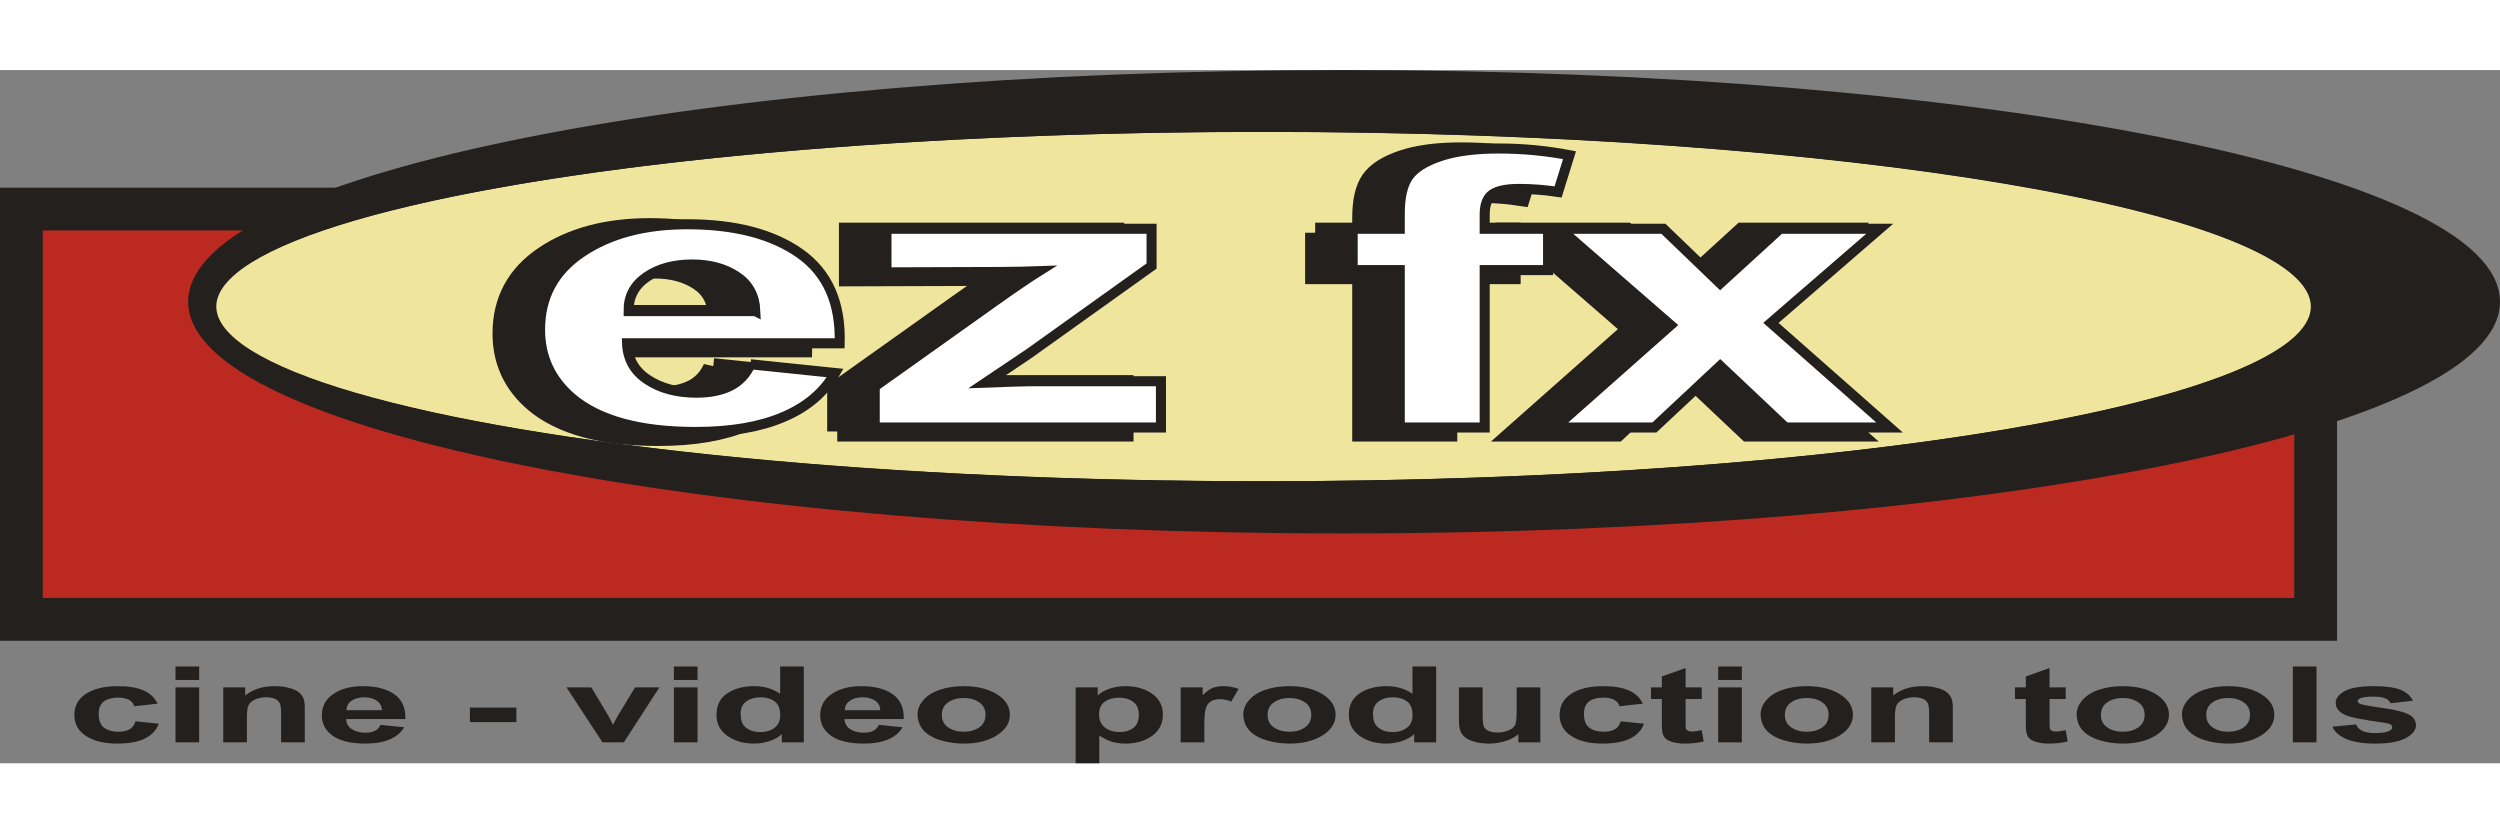 <?xml version="1.0" encoding="UTF-8"?>
<!DOCTYPE svg PUBLIC "-//W3C//DTD SVG 1.1//EN" "http://www.w3.org/Graphics/SVG/1.1/DTD/svg11.dtd">
<!-- Creator: CorelDRAW -->
<svg xmlns="http://www.w3.org/2000/svg" xml:space="preserve" width="900px" height="300px" style="shape-rendering:geometricPrecision; text-rendering:geometricPrecision; image-rendering:optimizeQuality; fill-rule:evenodd; clip-rule:evenodd"
viewBox="0 0 1041.47 288.766"
 xmlns:xlink="http://www.w3.org/1999/xlink">
 <rect x="0" y="0" width="1041.47" height="288.766" fill="#808080" stroke="none"/>
 <defs>
  <style type="text/css">
   <![CDATA[
    .str1 {stroke:#23201D;stroke-width:2.375}
    .str3 {stroke:#23201D;stroke-width:4.19}
    .str2 {stroke:#23201D;stroke-width:8.38}
    .str0 {stroke:#23201D;stroke-width:17.814}
    .fil4 {fill:none;fill-rule:nonzero}
    .fil2 {fill:#23201D}
    .fil0 {fill:#BB2921}
    .fil1 {fill:#EFE59D}
    .fil3 {fill:#23201D;fill-rule:nonzero}
    .fil5 {fill:white;fill-rule:nonzero}
   ]]>
  </style>
 </defs>
 <g id="Ebene_x0020_1">
  <rect class="fil0 str0" x="8.907" y="57.892" width="955.764" height="170.936"/>
  <ellipse class="fil1 str1" cx="526.611" cy="98.498" rx="437.691" ry="73.963"/>
  <path class="fil2 str1" d="M526.159 172.494c241.689,0 437.691,-33.122 437.691,-73.963 0,-40.841 -196.002,-73.963 -437.691,-73.963 -241.69,0 -437.692,33.122 -437.692,73.963 0,40.841 196.002,73.963 437.692,73.963zm33.773 19.353c265.243,0 480.346,-42.69 480.346,-95.33 0,-52.64 -215.104,-95.33 -480.346,-95.33 -265.245,0 -480.349,42.69 -480.349,95.33 0,52.64 215.104,95.33 480.349,95.33z"/>
  <path class="fil3" d="M297.046 124.198l35.252 3.645c-4.552,8.009 -11.679,14.103 -21.469,18.28 -9.747,4.204 -21.983,6.279 -36.668,6.279 -23.229,0 -40.405,-4.683 -51.569,-14.103 -8.801,-7.529 -13.225,-17.055 -13.225,-28.523 0,-13.73 5.798,-24.48 17.39,-32.25 11.549,-7.769 26.193,-11.654 43.883,-11.654 19.879,0 35.552,4.071 47.059,12.213 11.464,8.142 16.96,20.595 16.488,37.385l-88.581 0c0.259,6.491 3.091,11.548 8.545,15.139 5.452,3.619 12.281,5.428 20.397,5.428 5.538,0 10.175,-0.931 13.953,-2.794 3.779,-1.888 6.655,-4.895 8.545,-9.046zm2.018 -22.139c-0.257,-6.36 -2.876,-11.175 -7.899,-14.474 -5.025,-3.3 -11.165,-4.95 -18.378,-4.95 -7.729,0 -14.084,1.756 -19.107,5.242 -5.025,3.459 -7.514,8.196 -7.43,14.182l52.813 0z"/>
  <path id="1" class="fil3" d="M348.786 150.54l0 -17.082 50.064 -35.603c8.201,-5.827 14.297,-9.952 18.206,-12.4 -4.078,0.16 -9.489,0.24 -16.188,0.293l-47.186 0.159 0 -18.148 110.435 0 0 15.513 -51.053 36.48 -17.991 12.08c9.789,-0.373 15.887,-0.559 18.248,-0.559l54.703 0 0 19.265 -119.237 0z"/>
  <path id="12" class="fil3" d="M547.886 67.76l19.624 0 0 -6.253c0,-6.945 1.202,-12.16 3.607,-15.592 2.404,-3.433 6.785,-6.227 13.181,-8.382 6.441,-2.155 14.556,-3.22 24.346,-3.22 10.09,0 19.923,0.931 29.585,2.793l-4.766 15.301c-5.627,-0.851 -11.036,-1.252 -16.232,-1.252 -5.152,0 -8.802,0.718 -11.035,2.209 -2.231,1.49 -3.305,4.337 -3.305,8.541l0 5.854 26.406 0 0 17.216 -26.406 0 0 65.563 -35.381 0 0 -65.563 -19.624 0 0 -17.216z"/>
  <polygon id="123" class="fil3" points="632.172,150.54 680.348,107.886 634.19,67.76 677.343,67.76 701.001,90.511 725.903,67.76 767.426,67.76 722.127,106.955 771.546,150.54 728.18,150.54 701.001,124.889 673.564,150.54 "/>
  <path id="1234" class="fil4 str2" d="M297.046 124.198l35.252 3.645c-4.552,8.009 -11.679,14.103 -21.469,18.28 -9.747,4.204 -21.983,6.279 -36.668,6.279 -23.229,0 -40.405,-4.683 -51.569,-14.103 -8.801,-7.529 -13.225,-17.055 -13.225,-28.523 0,-13.73 5.798,-24.48 17.39,-32.25 11.549,-7.769 26.193,-11.654 43.883,-11.654 19.879,0 35.552,4.071 47.059,12.213 11.464,8.142 16.96,20.595 16.488,37.385l-88.581 0c0.259,6.491 3.091,11.548 8.545,15.139 5.452,3.619 12.281,5.428 20.397,5.428 5.538,0 10.175,-0.931 13.953,-2.794 3.779,-1.888 6.655,-4.895 8.545,-9.046zm2.018 -22.139c-0.257,-6.36 -2.876,-11.175 -7.899,-14.474 -5.025,-3.3 -11.165,-4.95 -18.378,-4.95 -7.729,0 -14.084,1.756 -19.107,5.242 -5.025,3.459 -7.514,8.196 -7.43,14.182l52.813 0z"/>
  <path id="12345" class="fil4 str2" d="M348.786 150.54l0 -17.082 50.064 -35.603c8.201,-5.827 14.297,-9.952 18.206,-12.4 -4.078,0.16 -9.489,0.24 -16.188,0.293l-47.186 0.159 0 -18.148 110.435 0 0 15.513 -51.053 36.48 -17.991 12.08c9.789,-0.373 15.887,-0.559 18.248,-0.559l54.703 0 0 19.265 -119.237 0z"/>
  <path id="123456" class="fil4 str2" d="M547.886 67.76l19.624 0 0 -6.253c0,-6.945 1.202,-12.16 3.607,-15.592 2.404,-3.433 6.785,-6.227 13.181,-8.382 6.441,-2.155 14.556,-3.22 24.346,-3.22 10.09,0 19.923,0.931 29.585,2.793l-4.766 15.301c-5.627,-0.851 -11.036,-1.252 -16.232,-1.252 -5.152,0 -8.802,0.718 -11.035,2.209 -2.231,1.49 -3.305,4.337 -3.305,8.541l0 5.854 26.406 0 0 17.216 -26.406 0 0 65.563 -35.381 0 0 -65.563 -19.624 0 0 -17.216z"/>
  <polygon id="1234567" class="fil4 str2" points="632.172,150.54 680.348,107.886 634.19,67.76 677.343,67.76 701.001,90.511 725.903,67.76 767.426,67.76 722.127,106.955 771.546,150.54 728.18,150.54 701.001,124.889 673.564,150.54 "/>
  <path class="fil5" d="M312.66 122.554l35.252 3.645c-4.552,8.009 -11.679,14.103 -21.469,18.28 -9.747,4.204 -21.983,6.279 -36.668,6.279 -23.229,0 -40.405,-4.683 -51.569,-14.103 -8.801,-7.529 -13.225,-17.055 -13.225,-28.523 0,-13.73 5.798,-24.48 17.39,-32.25 11.549,-7.769 26.193,-11.654 43.883,-11.654 19.879,0 35.552,4.071 47.059,12.213 11.464,8.142 16.96,20.595 16.488,37.385l-88.581 0c0.259,6.491 3.091,11.548 8.545,15.139 5.452,3.619 12.281,5.428 20.397,5.428 5.538,0 10.175,-0.931 13.953,-2.794 3.779,-1.888 6.655,-4.895 8.545,-9.046zm2.018 -22.139c-0.257,-6.36 -2.876,-11.175 -7.899,-14.474 -5.025,-3.3 -11.165,-4.95 -18.378,-4.95 -7.729,0 -14.084,1.756 -19.107,5.242 -5.025,3.459 -7.514,8.196 -7.43,14.182l52.813 0z"/>
  <path id="1" class="fil5" d="M364.4 148.896l0 -17.082 50.064 -35.603c8.201,-5.827 14.297,-9.952 18.206,-12.4 -4.078,0.16 -9.489,0.24 -16.188,0.293l-47.186 0.159 0 -18.148 110.435 0 0 15.513 -51.053 36.48 -17.991 12.08c9.789,-0.373 15.887,-0.559 18.248,-0.559l54.703 0 0 19.265 -119.237 0z"/>
  <path id="12" class="fil5" d="M563.5 66.117l19.624 0 0 -6.253c0,-6.945 1.202,-12.16 3.607,-15.592 2.404,-3.433 6.785,-6.227 13.181,-8.382 6.441,-2.155 14.556,-3.22 24.346,-3.22 10.09,0 19.923,0.931 29.585,2.793l-4.766 15.301c-5.627,-0.851 -11.036,-1.252 -16.232,-1.252 -5.152,0 -8.802,0.718 -11.035,2.209 -2.231,1.49 -3.305,4.337 -3.305,8.541l0 5.854 26.406 0 0 17.216 -26.406 0 0 65.563 -35.381 0 0 -65.563 -19.624 0 0 -17.216z"/>
  <polygon id="123" class="fil5" points="647.786,148.896 695.962,106.243 649.804,66.117 692.957,66.117 716.615,88.867 741.518,66.117 783.041,66.117 737.741,105.312 787.16,148.896 743.794,148.896 716.615,123.245 689.179,148.896 "/>
  <path id="1234" class="fil4 str3" d="M312.66 122.554l35.252 3.645c-4.552,8.009 -11.679,14.103 -21.469,18.28 -9.747,4.204 -21.983,6.279 -36.668,6.279 -23.229,0 -40.405,-4.683 -51.569,-14.103 -8.801,-7.529 -13.225,-17.055 -13.225,-28.523 0,-13.73 5.798,-24.48 17.39,-32.25 11.549,-7.769 26.193,-11.654 43.883,-11.654 19.879,0 35.552,4.071 47.059,12.213 11.464,8.142 16.96,20.595 16.488,37.385l-88.581 0c0.259,6.491 3.091,11.548 8.545,15.139 5.452,3.619 12.281,5.428 20.397,5.428 5.538,0 10.175,-0.931 13.953,-2.794 3.779,-1.888 6.655,-4.895 8.545,-9.046zm2.018 -22.139c-0.257,-6.36 -2.876,-11.175 -7.899,-14.474 -5.025,-3.3 -11.165,-4.95 -18.378,-4.95 -7.729,0 -14.084,1.756 -19.107,5.242 -5.025,3.459 -7.514,8.196 -7.43,14.182l52.813 0z"/>
  <path id="12345" class="fil4 str3" d="M364.4 148.896l0 -17.082 50.064 -35.603c8.201,-5.827 14.297,-9.952 18.206,-12.4 -4.078,0.16 -9.489,0.24 -16.188,0.293l-47.186 0.159 0 -18.148 110.435 0 0 15.513 -51.053 36.48 -17.991 12.08c9.789,-0.373 15.887,-0.559 18.248,-0.559l54.703 0 0 19.265 -119.237 0z"/>
  <path id="123456" class="fil4 str3" d="M563.5 66.117l19.624 0 0 -6.253c0,-6.945 1.202,-12.16 3.607,-15.592 2.404,-3.433 6.785,-6.227 13.181,-8.382 6.441,-2.155 14.556,-3.22 24.346,-3.22 10.09,0 19.923,0.931 29.585,2.793l-4.766 15.301c-5.627,-0.851 -11.036,-1.252 -16.232,-1.252 -5.152,0 -8.802,0.718 -11.035,2.209 -2.231,1.49 -3.305,4.337 -3.305,8.541l0 5.854 26.406 0 0 17.216 -26.406 0 0 65.563 -35.381 0 0 -65.563 -19.624 0 0 -17.216z"/>
  <polygon id="1234567" class="fil4 str3" points="647.786,148.896 695.962,106.243 649.804,66.117 692.957,66.117 716.615,88.867 741.518,66.117 783.041,66.117 737.741,105.312 787.16,148.896 743.794,148.896 716.615,123.245 689.179,148.896 "/>
  <path class="fil3" d="M65.643 263.939l-9.724 1.074c-0.324,-1.191 -1.066,-2.089 -2.228,-2.692 -1.16,-0.603 -2.658,-0.905 -4.502,-0.905 -2.467,0 -4.419,0.523 -5.879,1.559 -1.462,1.045 -2.192,2.788 -2.192,5.231 0,2.714 0.742,4.634 2.227,5.753 1.484,1.118 3.474,1.677 5.975,1.677 1.881,0 3.402,-0.323 4.6,-0.979 1.198,-0.654 2.036,-1.78 2.526,-3.369l9.687 1.008c-1.006,2.729 -2.944,4.797 -5.795,6.186 -2.849,1.398 -6.669,2.09 -11.471,2.09 -5.447,0 -9.795,-1.052 -13.029,-3.164 -3.244,-2.112 -4.862,-5.039 -4.862,-8.776 0,-3.774 1.629,-6.717 4.875,-8.82 3.255,-2.112 7.652,-3.164 13.195,-3.164 4.539,0 8.142,0.603 10.826,1.803 2.67,1.198 4.596,3.031 5.772,5.488z"/>
  <path id="1" class="fil3" d="M73.114 254.066l0 -5.605 9.855 0 0 5.605 -9.855 0zm0 25.99l0 -22.886 9.855 0 0 22.886 -9.855 0z"/>
  <path id="12" class="fil3" d="M126.962 280.056l-9.856 0 0 -11.682c0,-2.471 -0.214,-4.067 -0.634,-4.797 -0.419,-0.721 -1.113,-1.287 -2.06,-1.691 -0.945,-0.398 -2.082,-0.603 -3.412,-0.603 -1.712,0 -3.246,0.286 -4.598,0.86 -1.354,0.582 -2.287,1.34 -2.79,2.288 -0.502,0.949 -0.754,2.699 -0.754,5.26l0 10.365 -9.855 0 0 -22.886 9.147 0 0 3.362c3.258,-2.59 7.354,-3.885 12.287,-3.885 2.167,0 4.168,0.243 5.964,0.721 1.796,0.486 3.16,1.096 4.083,1.847 0.922,0.751 1.568,1.596 1.927,2.545 0.371,0.949 0.551,2.303 0.551,4.069l0 14.227z"/>
  <path id="123" class="fil3" d="M158.527 272.773l9.832 1.008c-1.27,2.215 -3.258,3.899 -5.987,5.054 -2.72,1.161 -6.132,1.736 -10.229,1.736 -6.477,0 -11.268,-1.296 -14.379,-3.899 -2.456,-2.083 -3.689,-4.716 -3.689,-7.887 0,-3.796 1.616,-6.768 4.85,-8.916 3.221,-2.148 7.304,-3.222 12.238,-3.222 5.545,0 9.915,1.126 13.124,3.376 3.197,2.252 4.73,5.694 4.597,10.337l-24.703 0c0.071,1.794 0.862,3.192 2.383,4.185 1.521,1.001 3.424,1.501 5.687,1.501 1.544,0 2.837,-0.258 3.891,-0.772 1.056,-0.523 1.859,-1.354 2.383,-2.502zm0.563 -6.12c-0.071,-1.759 -0.803,-3.09 -2.204,-4.002 -1.399,-0.912 -3.111,-1.368 -5.124,-1.368 -2.155,0 -3.927,0.485 -5.328,1.449 -1.401,0.956 -2.095,2.266 -2.072,3.921l14.728 0z"/>
  <polygon id="1234" class="fil3" points="195.758,271.626 195.758,265.571 215.119,265.571 215.119,271.626 "/>
  <path id="12345" class="fil3" d="M251.007 280.056l-15.017 -22.886 10.346 0 7.017 11.682 2.036 3.899c0.539,-0.993 0.887,-1.648 1.019,-1.964 0.334,-0.647 0.682,-1.294 1.053,-1.935l7.089 -11.682 10.142 0 -14.813 22.886 -8.872 0z"/>
  <path id="123456" class="fil3" d="M280.729 254.066l0 -5.605 9.855 0 0 5.605 -9.855 0zm0 25.99l0 -22.886 9.855 0 0 22.886 -9.855 0z"/>
  <path id="1234567" class="fil3" d="M334.853 280.056l-9.149 0 0 -3.362c-1.521,1.31 -3.317,2.28 -5.387,2.92 -2.072,0.64 -4.157,0.957 -6.263,0.957 -4.288,0 -7.951,-1.059 -11.005,-3.178 -3.041,-2.119 -4.573,-5.077 -4.573,-8.865 0,-3.883 1.484,-6.833 4.453,-8.85 2.969,-2.015 6.731,-3.031 11.268,-3.031 4.157,0 7.76,1.066 10.802,3.193l0 -11.381 9.855 0 0 31.596zm-26.309 -11.94c0,2.443 0.551,4.209 1.652,5.305 1.582,1.574 3.809,2.368 6.658,2.368 2.275,0 4.205,-0.596 5.798,-1.78 1.579,-1.184 2.381,-2.957 2.381,-5.311 0,-2.627 -0.777,-4.525 -2.31,-5.679 -1.544,-1.156 -3.52,-1.736 -5.94,-1.736 -2.335,0 -4.286,0.574 -5.867,1.714 -1.582,1.14 -2.372,2.847 -2.372,5.12z"/>
  <path id="12345678" class="fil3" d="M366.142 272.773l9.832 1.008c-1.27,2.215 -3.258,3.899 -5.987,5.054 -2.72,1.161 -6.132,1.736 -10.229,1.736 -6.477,0 -11.268,-1.296 -14.379,-3.899 -2.456,-2.083 -3.689,-4.716 -3.689,-7.887 0,-3.796 1.616,-6.768 4.85,-8.916 3.221,-2.148 7.304,-3.222 12.238,-3.222 5.545,0 9.915,1.126 13.124,3.376 3.197,2.252 4.73,5.694 4.597,10.337l-24.703 0c0.071,1.794 0.862,3.192 2.383,4.185 1.521,1.001 3.424,1.501 5.687,1.501 1.544,0 2.837,-0.258 3.891,-0.772 1.056,-0.523 1.859,-1.354 2.383,-2.502zm0.563 -6.12c-0.071,-1.759 -0.803,-3.09 -2.204,-4.002 -1.399,-0.912 -3.111,-1.368 -5.124,-1.368 -2.155,0 -3.927,0.485 -5.328,1.449 -1.401,0.956 -2.095,2.266 -2.072,3.921l14.728 0z"/>
  <path id="123456789" class="fil3" d="M382.248 268.286c0,-2.008 0.815,-3.958 2.419,-5.842 1.616,-1.875 3.902,-3.317 6.861,-4.303 2.957,-0.994 6.263,-1.494 9.914,-1.494 5.629,0 10.251,1.126 13.854,3.376 3.606,2.252 5.401,5.091 5.401,8.527 0,3.457 -1.818,6.326 -5.447,8.606 -3.64,2.281 -8.216,3.414 -13.734,3.414 -3.425,0 -6.671,-0.471 -9.771,-1.42 -3.101,-0.949 -5.461,-2.34 -7.077,-4.171 -1.604,-1.832 -2.419,-4.062 -2.419,-6.694zm10.106 0.323c0,2.273 0.874,4.009 2.635,5.216 1.747,1.207 3.914,1.81 6.489,1.81 2.575,0 4.73,-0.603 6.466,-1.81 1.748,-1.207 2.623,-2.957 2.623,-5.26 0,-2.236 -0.875,-3.965 -2.623,-5.172 -1.736,-1.205 -3.892,-1.809 -6.466,-1.809 -2.575,0 -4.742,0.603 -6.489,1.809 -1.761,1.207 -2.635,2.95 -2.635,5.216z"/>
  <path id="12345678910" class="fil3" d="M448.096 257.171l9.197 0 0 3.362c1.185,-1.156 2.802,-2.089 4.837,-2.803 2.036,-0.721 4.299,-1.082 6.778,-1.082 4.323,0 8,1.045 11.005,3.127 3.018,2.082 4.525,4.988 4.525,8.71 0,3.818 -1.519,6.791 -4.548,8.909 -3.043,2.119 -6.731,3.178 -11.053,3.178 -2.059,0 -3.929,-0.251 -5.604,-0.751 -1.665,-0.508 -3.426,-1.368 -5.281,-2.59l0 11.535 -9.855 0 0 -31.596zm9.76 11.056c0,2.568 0.825,4.474 2.49,5.694 1.652,1.228 3.677,1.847 6.071,1.847 2.287,0 4.191,-0.566 5.712,-1.692 1.52,-1.126 2.287,-2.98 2.287,-5.547 0,-2.405 -0.791,-4.185 -2.36,-5.348 -1.569,-1.163 -3.509,-1.743 -5.819,-1.743 -2.407,0 -4.407,0.566 -6.001,1.714 -1.59,1.14 -2.381,2.832 -2.381,5.076z"/>
  <path id="1234567891011" class="fil3" d="M501.706 280.056l-9.855 0 0 -22.886 9.149 0 0 3.252c1.568,-1.538 2.981,-2.553 4.225,-3.038 1.259,-0.486 2.672,-0.736 4.265,-0.736 2.25,0 4.406,0.382 6.489,1.147l-3.053 5.275c-1.651,-0.654 -3.198,-0.986 -4.622,-0.986 -1.388,0 -2.55,0.228 -3.509,0.698 -0.968,0.464 -1.712,1.31 -2.261,2.531 -0.551,1.222 -0.828,3.781 -0.828,7.673l0 7.07z"/>
  <path id="123456789101112" class="fil3" d="M517.943 268.286c0,-2.008 0.815,-3.958 2.419,-5.842 1.616,-1.875 3.902,-3.317 6.861,-4.303 2.957,-0.994 6.263,-1.494 9.914,-1.494 5.629,0 10.251,1.126 13.854,3.376 3.606,2.252 5.401,5.091 5.401,8.527 0,3.457 -1.818,6.326 -5.447,8.606 -3.64,2.281 -8.216,3.414 -13.734,3.414 -3.425,0 -6.671,-0.471 -9.771,-1.42 -3.101,-0.949 -5.461,-2.34 -7.077,-4.171 -1.604,-1.832 -2.419,-4.062 -2.419,-6.694zm10.106 0.323c0,2.273 0.874,4.009 2.635,5.216 1.747,1.207 3.914,1.81 6.489,1.81 2.575,0 4.73,-0.603 6.466,-1.81 1.748,-1.207 2.623,-2.957 2.623,-5.26 0,-2.236 -0.875,-3.965 -2.623,-5.172 -1.736,-1.205 -3.892,-1.809 -6.466,-1.809 -2.575,0 -4.742,0.603 -6.489,1.809 -1.761,1.207 -2.635,2.95 -2.635,5.216z"/>
  <path id="12345678910111213" class="fil3" d="M598.281 280.056l-9.149 0 0 -3.362c-1.521,1.31 -3.317,2.28 -5.387,2.92 -2.072,0.64 -4.157,0.957 -6.263,0.957 -4.288,0 -7.951,-1.059 -11.005,-3.178 -3.041,-2.119 -4.573,-5.077 -4.573,-8.865 0,-3.883 1.484,-6.833 4.453,-8.85 2.969,-2.015 6.731,-3.031 11.268,-3.031 4.157,0 7.76,1.066 10.802,3.193l0 -11.381 9.855 0 0 31.596zm-26.309 -11.94c0,2.443 0.551,4.209 1.652,5.305 1.582,1.574 3.809,2.368 6.658,2.368 2.275,0 4.205,-0.596 5.798,-1.78 1.579,-1.184 2.381,-2.957 2.381,-5.311 0,-2.627 -0.777,-4.525 -2.31,-5.679 -1.544,-1.156 -3.52,-1.736 -5.94,-1.736 -2.335,0 -4.286,0.574 -5.867,1.714 -1.582,1.14 -2.372,2.847 -2.372,5.12z"/>
  <path id="1234567891011121314" class="fil3" d="M632.528 280.056l0 -3.429c-1.365,1.222 -3.149,2.185 -5.354,2.892 -2.215,0.698 -4.55,1.052 -7.004,1.052 -2.502,0 -4.742,-0.338 -6.73,-1.008 -1.987,-0.677 -3.423,-1.626 -4.322,-2.847 -0.886,-1.222 -1.33,-2.913 -1.33,-5.069l0 -14.478 9.855 0 0 10.512c0,3.222 0.179,5.193 0.551,5.921 0.36,0.721 1.019,1.296 1.976,1.722 0.958,0.426 2.18,0.633 3.653,0.633 1.688,0 3.197,-0.28 4.526,-0.847 1.329,-0.574 2.24,-1.272 2.731,-2.112 0.49,-0.846 0.742,-2.905 0.742,-6.179l0 -9.652 9.855 0 0 22.886 -9.149 0z"/>
  <path id="123456789101112131415" class="fil3" d="M684.38 263.939l-9.724 1.074c-0.324,-1.191 -1.066,-2.089 -2.228,-2.692 -1.16,-0.603 -2.658,-0.905 -4.502,-0.905 -2.467,0 -4.419,0.523 -5.879,1.559 -1.462,1.045 -2.192,2.788 -2.192,5.231 0,2.714 0.742,4.634 2.227,5.753 1.484,1.118 3.474,1.677 5.975,1.677 1.881,0 3.402,-0.323 4.6,-0.979 1.198,-0.654 2.036,-1.78 2.526,-3.369l9.687 1.008c-1.006,2.729 -2.944,4.797 -5.795,6.186 -2.849,1.398 -6.669,2.09 -11.471,2.09 -5.447,0 -9.795,-1.052 -13.029,-3.164 -3.244,-2.112 -4.862,-5.039 -4.862,-8.776 0,-3.774 1.629,-6.717 4.875,-8.82 3.255,-2.112 7.652,-3.164 13.195,-3.164 4.539,0 8.142,0.603 10.826,1.803 2.67,1.198 4.596,3.031 5.772,5.488z"/>
  <path id="12345678910111213141516" class="fil3" d="M708.926 257.171l0 4.826 -6.729 0 0 9.224c0,1.869 0.059,2.958 0.191,3.267 0.132,0.309 0.419,0.559 0.874,0.765 0.456,0.198 1.019,0.302 1.664,0.302 0.923,0 2.241,-0.198 3.976,-0.581l0.837 4.693c-2.298,0.603 -4.885,0.905 -7.794,0.905 -1.772,0 -3.376,-0.184 -4.801,-0.545 -1.425,-0.368 -2.467,-0.846 -3.138,-1.427 -0.671,-0.581 -1.125,-1.368 -1.389,-2.361 -0.203,-0.698 -0.311,-2.126 -0.311,-4.267l0 -9.975 -4.526 0 0 -4.826 4.526 0 0 -4.553 9.891 -3.532 0 8.085 6.729 0z"/>
  <path id="1234567891011121314151617" class="fil3" d="M715.777 254.066l0 -5.605 9.855 0 0 5.605 -9.855 0zm0 25.99l0 -22.886 9.855 0 0 22.886 -9.855 0z"/>
  <path id="123456789101112131415161718" class="fil3" d="M733.451 268.286c0,-2.008 0.815,-3.958 2.419,-5.842 1.616,-1.875 3.902,-3.317 6.861,-4.303 2.957,-0.994 6.263,-1.494 9.914,-1.494 5.629,0 10.251,1.126 13.854,3.376 3.606,2.252 5.401,5.091 5.401,8.527 0,3.457 -1.818,6.326 -5.447,8.606 -3.64,2.281 -8.216,3.414 -13.734,3.414 -3.425,0 -6.671,-0.471 -9.771,-1.42 -3.101,-0.949 -5.461,-2.34 -7.077,-4.171 -1.604,-1.832 -2.419,-4.062 -2.419,-6.694zm10.106 0.323c0,2.273 0.874,4.009 2.635,5.216 1.747,1.207 3.914,1.81 6.489,1.81 2.575,0 4.73,-0.603 6.466,-1.81 1.748,-1.207 2.623,-2.957 2.623,-5.26 0,-2.236 -0.875,-3.965 -2.623,-5.172 -1.736,-1.205 -3.892,-1.809 -6.466,-1.809 -2.575,0 -4.742,0.603 -6.489,1.809 -1.761,1.207 -2.635,2.95 -2.635,5.216z"/>
  <path id="12345678910111213141516171819" class="fil3" d="M813.513 280.056l-9.856 0 0 -11.682c0,-2.471 -0.214,-4.067 -0.634,-4.797 -0.419,-0.721 -1.113,-1.287 -2.06,-1.691 -0.945,-0.398 -2.082,-0.603 -3.412,-0.603 -1.712,0 -3.246,0.286 -4.598,0.86 -1.354,0.582 -2.287,1.34 -2.79,2.288 -0.502,0.949 -0.754,2.699 -0.754,5.26l0 10.365 -9.855 0 0 -22.886 9.147 0 0 3.362c3.258,-2.59 7.354,-3.885 12.287,-3.885 2.167,0 4.168,0.243 5.964,0.721 1.796,0.486 3.16,1.096 4.083,1.847 0.922,0.751 1.568,1.596 1.927,2.545 0.371,0.949 0.551,2.303 0.551,4.069l0 14.227z"/>
  <path id="1234567891011121314151617181920" class="fil3" d="M860.548 257.171l0 4.826 -6.729 0 0 9.224c0,1.869 0.059,2.958 0.191,3.267 0.132,0.309 0.419,0.559 0.874,0.765 0.456,0.198 1.019,0.302 1.664,0.302 0.923,0 2.241,-0.198 3.976,-0.581l0.837 4.693c-2.298,0.603 -4.885,0.905 -7.794,0.905 -1.772,0 -3.376,-0.184 -4.801,-0.545 -1.425,-0.368 -2.467,-0.846 -3.138,-1.427 -0.671,-0.581 -1.125,-1.368 -1.389,-2.361 -0.203,-0.698 -0.311,-2.126 -0.311,-4.267l0 -9.975 -4.526 0 0 -4.826 4.526 0 0 -4.553 9.891 -3.532 0 8.085 6.729 0z"/>
  <path id="123456789101112131415161718192021" class="fil3" d="M865.111 268.286c0,-2.008 0.815,-3.958 2.419,-5.842 1.616,-1.875 3.902,-3.317 6.861,-4.303 2.957,-0.994 6.263,-1.494 9.914,-1.494 5.629,0 10.251,1.126 13.854,3.376 3.606,2.252 5.401,5.091 5.401,8.527 0,3.457 -1.818,6.326 -5.447,8.606 -3.64,2.281 -8.216,3.414 -13.734,3.414 -3.425,0 -6.671,-0.471 -9.771,-1.42 -3.101,-0.949 -5.461,-2.34 -7.077,-4.171 -1.604,-1.832 -2.419,-4.062 -2.419,-6.694zm10.106 0.323c0,2.273 0.874,4.009 2.635,5.216 1.747,1.207 3.914,1.81 6.489,1.81 2.575,0 4.73,-0.603 6.466,-1.81 1.748,-1.207 2.623,-2.957 2.623,-5.26 0,-2.236 -0.875,-3.965 -2.623,-5.172 -1.736,-1.205 -3.892,-1.809 -6.466,-1.809 -2.575,0 -4.742,0.603 -6.489,1.809 -1.761,1.207 -2.635,2.95 -2.635,5.216z"/>
  <path id="12345678910111213141516171819202122" class="fil3" d="M908.998 268.286c0,-2.008 0.815,-3.958 2.419,-5.842 1.616,-1.875 3.902,-3.317 6.861,-4.303 2.957,-0.994 6.263,-1.494 9.914,-1.494 5.629,0 10.251,1.126 13.854,3.376 3.606,2.252 5.401,5.091 5.401,8.527 0,3.457 -1.818,6.326 -5.447,8.606 -3.64,2.281 -8.216,3.414 -13.734,3.414 -3.425,0 -6.671,-0.471 -9.771,-1.42 -3.101,-0.949 -5.461,-2.34 -7.077,-4.171 -1.604,-1.832 -2.419,-4.062 -2.419,-6.694zm10.106 0.323c0,2.273 0.874,4.009 2.635,5.216 1.747,1.207 3.914,1.81 6.489,1.81 2.575,0 4.73,-0.603 6.466,-1.81 1.748,-1.207 2.623,-2.957 2.623,-5.26 0,-2.236 -0.875,-3.965 -2.623,-5.172 -1.736,-1.205 -3.892,-1.809 -6.466,-1.809 -2.575,0 -4.742,0.603 -6.489,1.809 -1.761,1.207 -2.635,2.95 -2.635,5.216z"/>
  <polygon id="1234567891011121314151617181920212223" class="fil3" points="955.173,280.056 955.173,248.461 965.027,248.461 965.027,280.056 "/>
  <path id="123456789101112131415161718192021222324" class="fil3" d="M971.66 273.524l9.891 -0.926c0.419,1.177 1.271,2.075 2.564,2.685 1.281,0.61 3.077,0.919 5.399,0.919 2.552,0 4.468,-0.287 5.749,-0.868 0.874,-0.397 1.305,-0.942 1.305,-1.61 0,-0.464 -0.24,-0.847 -0.707,-1.148 -0.49,-0.286 -1.593,-0.551 -3.293,-0.794 -7.951,-1.074 -12.992,-2.059 -15.125,-2.95 -2.944,-1.235 -4.417,-2.957 -4.417,-5.157 0,-1.979 1.268,-3.649 3.819,-4.995 2.55,-1.354 6.501,-2.031 11.854,-2.031 5.101,0 8.897,0.515 11.376,1.531 2.478,1.023 4.179,2.53 5.113,4.531l-9.292 1.052c-0.394,-0.89 -1.151,-1.574 -2.264,-2.045 -1.114,-0.479 -2.693,-0.714 -4.754,-0.714 -2.598,0 -4.453,0.221 -5.58,0.67 -0.742,0.316 -1.114,0.728 -1.114,1.228 0,0.435 0.325,0.794 0.982,1.096 0.887,0.405 3.953,0.971 9.21,1.708 5.244,0.728 8.909,1.626 10.991,2.692 2.06,1.081 3.091,2.582 3.091,4.502 0,2.096 -1.426,3.906 -4.288,5.414 -2.849,1.508 -7.065,2.259 -12.657,2.259 -5.077,0 -9.087,-0.633 -12.056,-1.899 -2.958,-1.258 -4.887,-2.978 -5.798,-5.149z"/>
 </g>
</svg>
